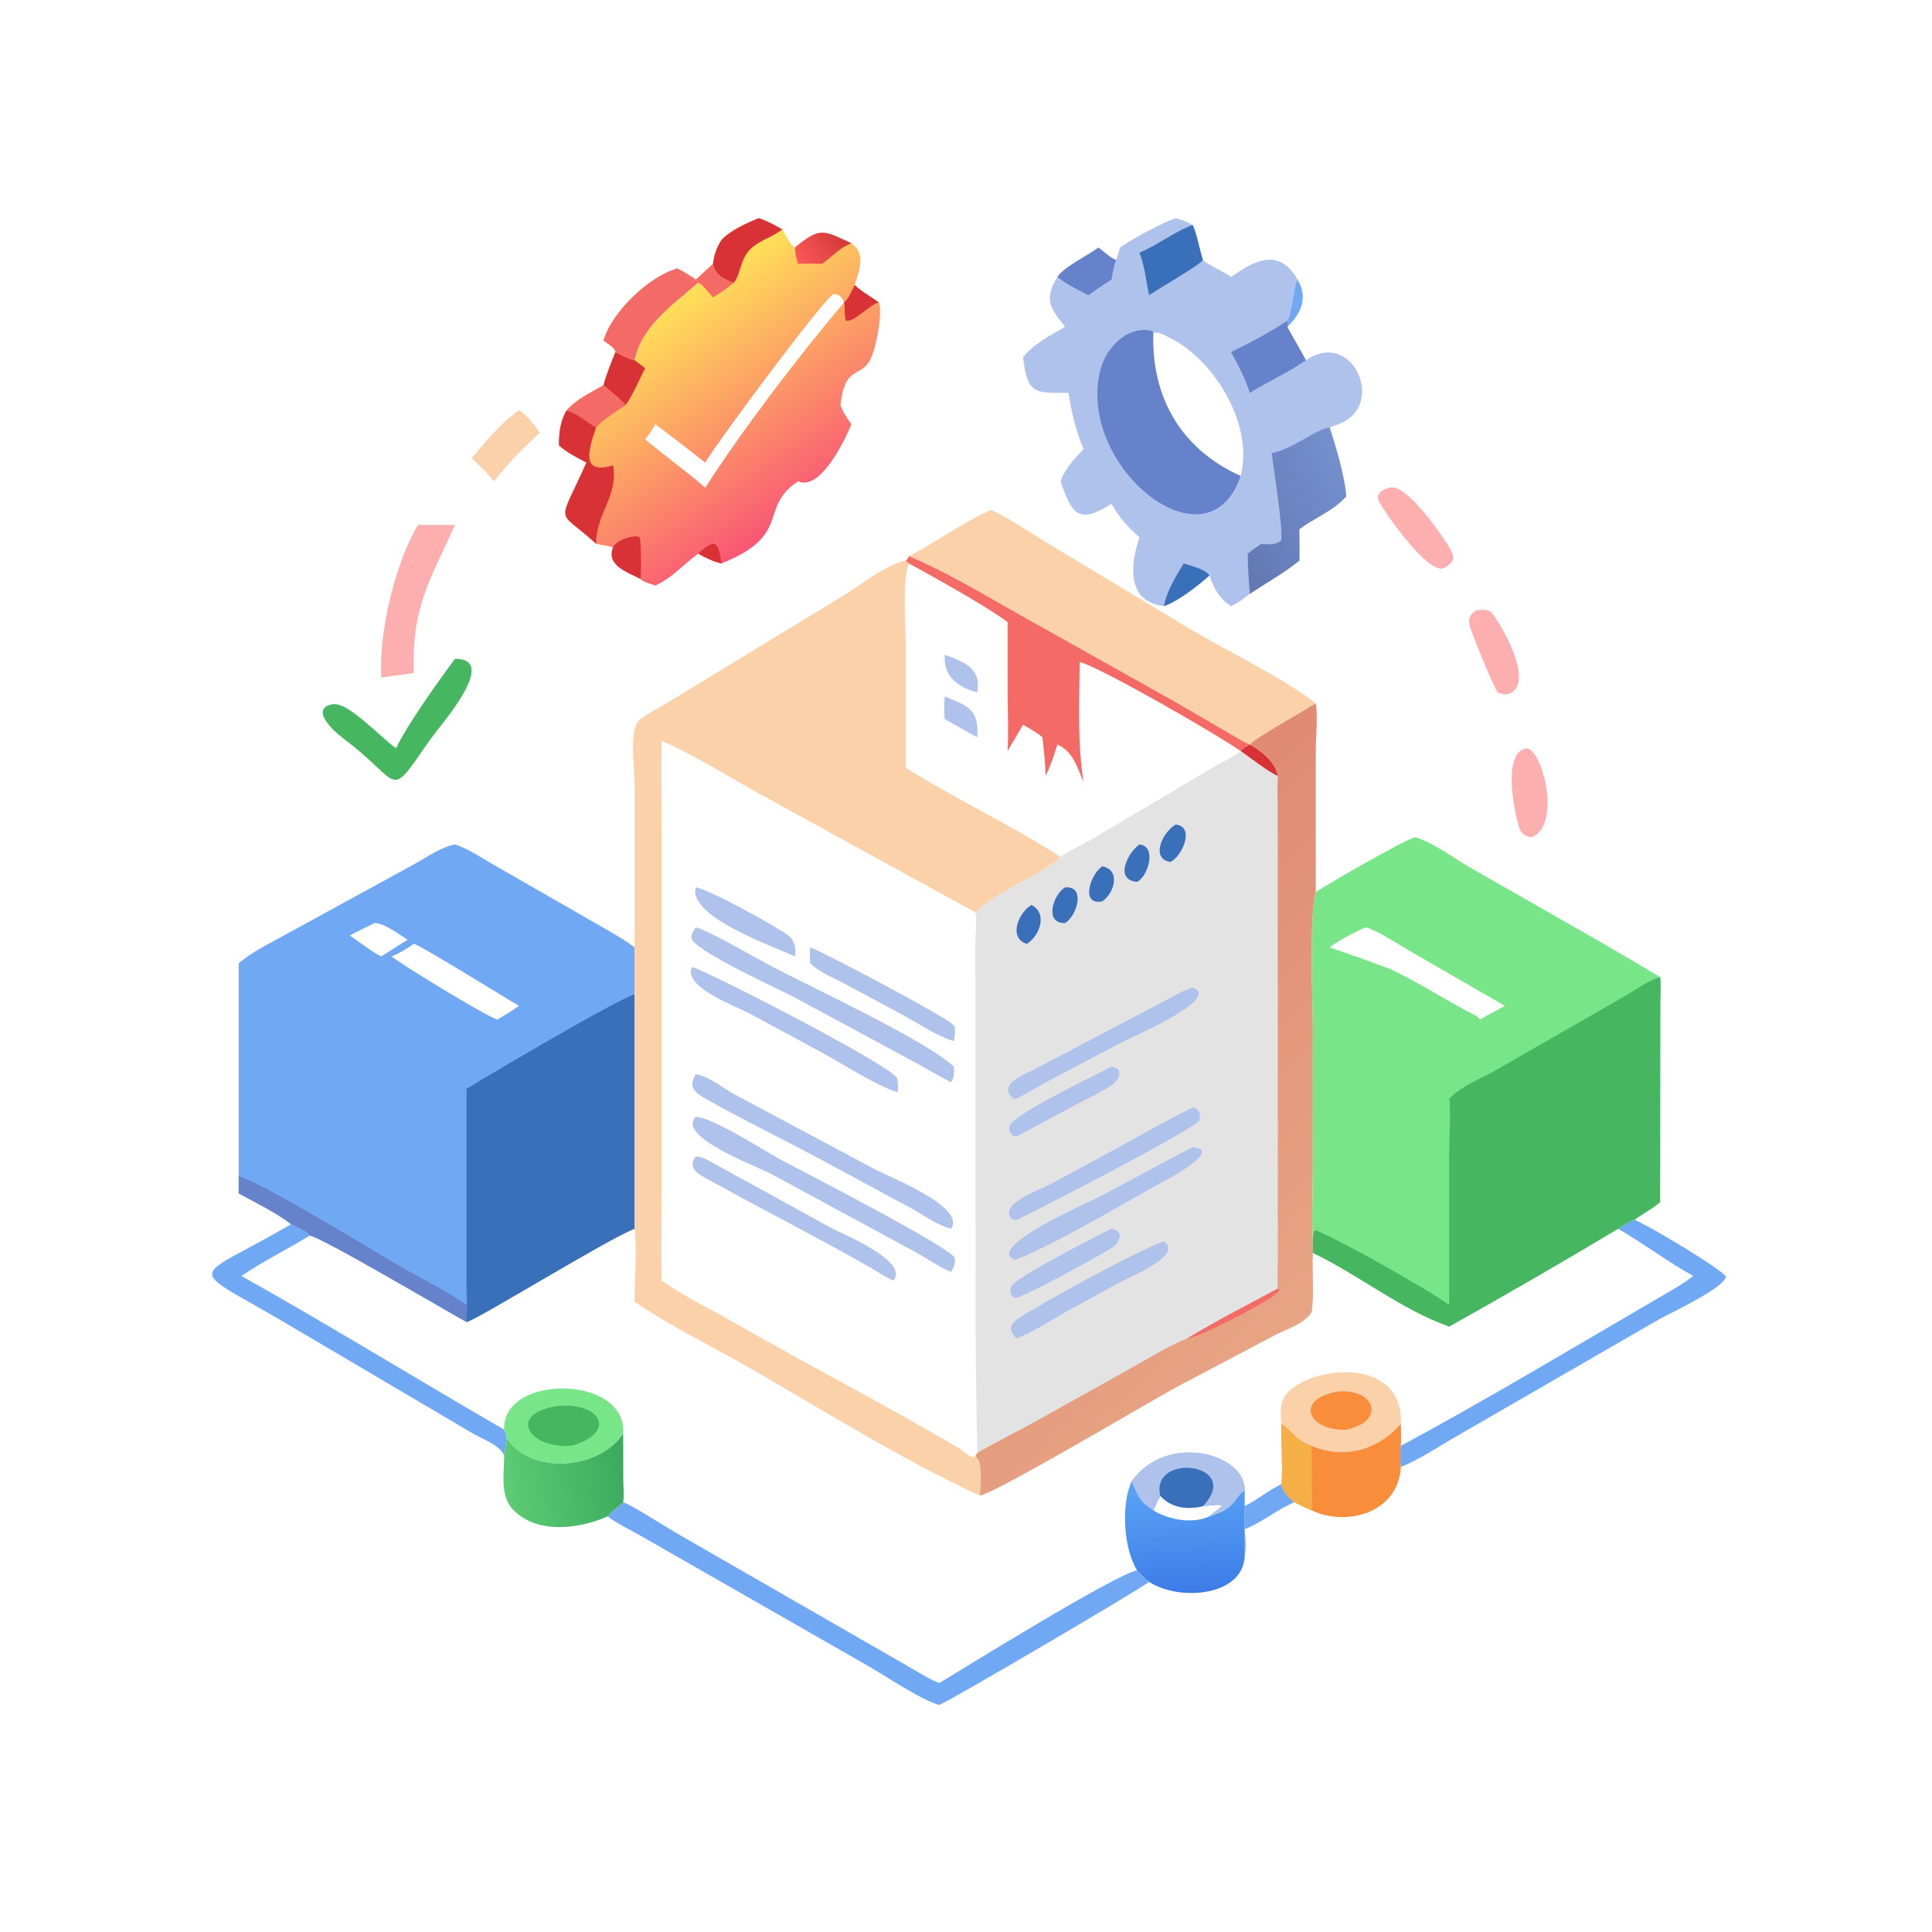<svg xmlns="http://www.w3.org/2000/svg" xmlns:xlink="http://www.w3.org/1999/xlink" width="96" height="96"><path fill="#70A8F3" transform="scale(0.188 0.188)" d="M340.28 84.756C341.527 81.889 342.075 74.778 342.943 73.885C345.796 78.633 343.936 82.825 340.28 86.364C340.365 85.808 340.321 85.314 340.28 84.756Z"></path><path fill="#70A8F3" transform="scale(0.188 0.188)" d="M338.658 392.283C339.13 394.368 340.502 395.716 342.101 397.054C337.475 399.01 333.608 402.351 328.976 404.184C329.173 406.604 329.444 409.161 328.976 411.564C328.698 407.129 329.007 402.536 328.976 398.077C332.351 396.413 335.258 393.898 338.658 392.283Z"></path><path fill="#FBD1A9" transform="scale(0.188 0.188)" d="M137.17 108.465C138.781 109.139 141.686 112.839 142.687 114.387C138.436 118.285 134.077 122.628 130.55 127.204L129.586 126.092C128.061 124.318 126.365 122.718 124.692 121.086C128.064 117.04 132.833 111.26 137.17 108.465Z"></path><path fill="#FDAFB0" transform="scale(0.188 0.188)" d="M403.376 197.774C407.691 197.738 412.848 218.34 404.771 221.274C403.374 221.164 402.083 220.364 401.612 218.991C400.374 215.388 396.868 198.916 403.376 197.774Z"></path><path fill="#FDAFB0" transform="scale(0.188 0.188)" d="M390.206 161.311C391.534 161.203 393.395 160.87 394.343 162.051C396.844 165.167 405.048 179.368 399.651 182.963C398.258 183.757 397.251 183.65 395.796 182.963C394.33 180.512 389.616 168.979 388.684 166.123C387.935 163.828 388.128 162.693 390.206 161.311Z"></path><path fill="#FDAFB0" transform="scale(0.188 0.188)" d="M367.172 128.919C371.491 127.439 380.751 140.993 382.831 144.297C384.739 147.329 384.581 148.768 381.219 150.269C376.815 150.996 365.922 135.402 364.501 132.537C363.435 130.386 365.494 129.442 367.172 128.919Z"></path><path fill="#F36A66" transform="scale(0.188 0.188)" d="M179.006 70.936C180.752 71.757 182.306 72.81 183.904 73.885L184.539 74.746C177.921 80.54 169.741 86.026 167.719 95.219C166.036 94.845 164.228 93.782 162.648 93.056L162.64 92.791C162.102 91.658 160.477 90.767 159.487 90.001C161.739 82.329 171.551 73.058 179.006 70.936Z"></path><path fill="#FDAFB0" transform="scale(0.188 0.188)" d="M110.486 138.744L120.245 138.744C113.851 153.074 108.726 160.305 109.379 177.888L100.764 179.062C100.047 167.462 104.427 148.71 110.486 138.744Z"></path><path fill="#46B660" transform="scale(0.188 0.188)" d="M120.245 174.13C132.263 174.088 116.173 191.88 113.393 195.894C102.225 212.017 106.671 207.02 90.359 194.878C88.314 193.311 81.722 187.345 87.831 186.148C91.986 185.334 100.517 194.898 104.684 197.774C107.442 191.797 116.246 179.505 120.245 174.13Z"></path><path fill="#70A8F3" transform="scale(0.188 0.188)" d="M76.949 323.557C78.359 324.284 80.918 325.278 81.836 326.58C75.898 330.238 69.591 333.306 63.826 337.25C87.197 350.382 110.054 364.441 133.259 377.864C133.616 378.631 133.777 379.244 133.888 380.081C133.725 381.716 133.537 383.33 133.259 384.95C132.945 382.38 127.109 380.095 125.045 378.909L73.858 348.74C48.602 334.009 50.805 338.856 76.949 323.557Z"></path><path fill="#70A8F3" transform="scale(0.188 0.188)" d="M432.009 322.421C435.135 323.553 454.351 334.983 456.159 337.376C455.831 340.402 441.106 347.222 438.264 348.837L383.524 380.45C379.297 382.928 374.807 385.913 370.256 387.727C370.055 385.892 369.967 383.974 370.256 382.147C392.295 370.278 415.441 356.419 437.096 343.782C440.613 341.729 444.32 339.733 447.549 337.25C440.72 333.469 434.441 328.692 427.682 324.766C429.011 323.843 430.433 322.844 432.009 322.421Z"></path><path fill="#70A8F3" transform="scale(0.188 0.188)" d="M164.711 397.054C166.962 397.763 176.256 403.774 179.248 405.47L241.186 441.098C243.465 442.411 245.787 443.904 248.247 444.845C255.511 440.454 294.134 416.504 300.54 415.022C301.55 416.122 302.53 417.15 303.693 418.094C302.065 419.624 250.509 449.887 248.247 450.63C243.488 449.325 234.493 443.222 229.739 440.484L169.283 405.888C166.447 404.261 163.193 402.737 160.577 400.794C161.864 399.43 163.27 398.251 164.711 397.054Z"></path><path fill="#FBD1A9" transform="scale(0.188 0.188)" d="M261.987 134.761C267.415 137.377 272.506 140.962 277.689 144.047L314.006 165.93C323.098 171.361 340.387 179.92 347.748 185.878C344.059 188.319 332.607 194.486 330.324 196.768C328.266 195.965 326.163 194.53 324.236 193.427L309.63 184.962L270.435 163.007C261.051 157.722 250.057 151.084 240.232 146.99C247.515 143.253 254.544 137.968 261.987 134.761Z"></path><path fill="#AEC2EC" transform="scale(0.188 0.188)" d="M249.707 173.057C254.931 175 259.416 176.623 258.298 182.963C253.14 181.76 249.211 178.53 249.707 173.057Z"></path><path fill="#AEC2EC" transform="scale(0.188 0.188)" d="M249.707 184.065C256.116 186.695 258.781 187.616 258.298 194.878C255.413 193.315 252.585 191.633 249.707 190.053C249.447 188.047 249.584 186.075 249.707 184.065Z"></path><path fill="#F36A66" transform="scale(0.188 0.188)" d="M240.232 146.99C250.057 151.084 261.051 157.722 270.435 163.007L309.63 184.962L324.236 193.427C326.163 194.53 328.266 195.965 330.324 196.768C329.488 197.249 328.476 197.688 327.905 198.485L327.905 198.485C321.089 193.767 290.544 176.222 285.392 174.978C285.229 185.437 284.76 196.368 286.392 206.717C284.749 202.868 283.596 198.566 279.465 196.768C278.585 199.627 277.683 202.434 276.339 205.114C276.312 201.702 275.888 198.269 275.526 194.878C274.013 193.547 272.132 192.574 270.404 191.543L266.313 198.485C266.582 193.751 266.368 189.098 266.328 184.367L266.313 164.436C261.232 160.527 246.846 152.533 240.232 148.919C239.972 148.837 239.611 148.375 239.405 148.173C239.84 147.788 240.013 147.528 240.232 146.99Z"></path><defs><linearGradient id="gradient_0" gradientUnits="userSpaceOnUse" x1="175.507" y1="80.954" x2="212.799" y2="134.151"><stop offset="0" stop-color="#FFE158"></stop><stop offset="1" stop-color="#F95774"></stop></linearGradient></defs><path fill="url(#gradient_0)" transform="scale(0.188 0.188)" d="M200.543 57.648C202.746 58.408 204.784 59.462 206.785 60.645C207.616 61.939 208.782 64.708 210.089 65.433C216.715 59.993 217.509 60.771 225.01 64.305C228.984 66.951 227.053 71.654 225.906 75.344C227.846 77.164 230.16 78.37 232.267 79.948C233.387 82.696 231.515 91.72 230.283 94.503C227.713 100.307 223.329 96.026 222.146 107.068C222.818 109.008 223.826 110.454 225.01 112.113C223.559 115.976 216.778 129.959 210.949 127.204C200.215 134.326 209.616 141.289 190.721 148.919C188.537 148.459 186.475 147.395 184.539 146.32C180.739 149.086 177.574 152.837 173.2 154.752C172.323 154.456 169.706 153.767 169.268 153.001C165.869 151.249 160.158 149.432 162.042 144.705C160.695 144.226 158.974 144.049 157.558 143.727C147.029 134.048 147.282 139.647 154.989 122.27C152.554 120.926 149.779 119.623 147.736 117.71C147.673 114.615 148.107 111.128 149.755 108.465C152.434 105.431 156.044 103.841 159.487 101.831C160.282 98.825 161.513 95.946 162.648 93.056C164.228 93.782 166.036 94.845 167.719 95.219C169.741 86.026 177.921 80.54 184.539 74.746L183.904 73.885C185.46 72.572 186.886 71.077 188.448 69.75C188.78 67.189 189.356 65.568 190.721 63.376C193.085 60.871 197.368 58.945 200.543 57.648ZM186.404 122.27C182.005 118.888 177.654 115.421 173.2 112.113L171.854 114.387L170.5 116.076C175.661 120.518 181.28 124.389 186.404 128.919C195.931 113.987 211.497 93.542 223.085 79.948L223.085 79.948C222.68 78.614 221.624 77.61 220.205 77.774C217.371 79.378 188.807 117.831 186.404 122.27Z"></path><path fill="#D93236" transform="scale(0.188 0.188)" d="M184.539 146.32C189.172 142.2 189.771 143.04 190.721 148.919C188.537 148.459 186.475 147.395 184.539 146.32Z"></path><path fill="#F36A66" transform="scale(0.188 0.188)" d="M188.448 69.75C188.829 72.527 191.492 73.935 193.955 74.746C192.191 76.113 190.366 77.444 188.448 78.588C187.646 77.71 185.609 74.972 184.539 74.746L183.904 73.885C185.46 72.572 186.886 71.077 188.448 69.75Z"></path><path fill="#D93236" transform="scale(0.188 0.188)" d="M225.906 75.344C227.846 77.164 230.16 78.37 232.267 79.948C229.653 80.575 225.838 85.217 223.598 84.756C223.06 83.237 223.448 81.532 223.085 79.948L223.085 79.948C224.288 79.005 225.187 76.706 225.906 75.344Z"></path><path fill="#D93236" transform="scale(0.188 0.188)" d="M162.042 144.705C162.788 142.845 167.164 141.297 168.985 141.927C169.518 142.545 169.539 151.629 169.268 153.001C165.869 151.249 160.158 149.432 162.042 144.705Z"></path><defs><linearGradient id="gradient_1" gradientUnits="userSpaceOnUse" x1="221.006" y1="61.272" x2="211.369" y2="69.199"><stop offset="0" stop-color="#D7393B"></stop><stop offset="1" stop-color="#F85857"></stop></linearGradient></defs><path fill="url(#gradient_1)" transform="scale(0.188 0.188)" d="M210.089 65.433C216.715 59.993 217.509 60.771 225.01 64.305C221.726 65.567 220.032 67.824 217.274 69.75C215.158 69.686 213.064 69.628 210.949 69.75C210.486 68.359 210.154 66.904 210.089 65.433Z"></path><path fill="#D93236" transform="scale(0.188 0.188)" d="M162.648 93.056C164.228 93.782 166.036 94.845 167.719 95.219C168.649 95.907 169.607 96.574 170.5 97.31C168.898 100.467 167.38 104.173 165.365 107.068C163.55 105.148 161.512 103.52 159.487 101.831C160.282 98.825 161.513 95.946 162.648 93.056Z"></path><path fill="#F36A66" transform="scale(0.188 0.188)" d="M159.487 101.831C161.512 103.52 163.55 105.148 165.365 107.068L165.365 107.068C162.626 108.888 159.835 110.586 157.558 112.987C154.787 111.413 152.945 109.398 149.755 108.465C152.434 105.431 156.044 103.841 159.487 101.831Z"></path><path fill="#D93236" transform="scale(0.188 0.188)" d="M200.543 57.648C202.746 58.408 204.784 59.462 206.785 60.645L206.412 60.911C202.186 63.868 198.043 64 196.115 69.531C195.533 71.204 195.048 73.354 193.955 74.746C191.492 73.935 188.829 72.527 188.448 69.75C188.78 67.189 189.356 65.568 190.721 63.376C193.085 60.871 197.368 58.945 200.543 57.648Z"></path><path fill="#D93236" transform="scale(0.188 0.188)" d="M149.755 108.465C152.945 109.398 154.787 111.413 157.558 112.987C155.223 119.626 153.828 125.464 162.042 123.003C163.477 131.184 157.484 135.723 157.558 143.727C147.029 134.048 147.282 139.647 154.989 122.27C152.554 120.926 149.779 119.623 147.736 117.71C147.673 114.615 148.107 111.128 149.755 108.465Z"></path><path fill="#AEC2EC" transform="scale(0.188 0.188)" d="M310.722 57.648C312.352 58.137 313.754 58.591 315.232 59.459C316.481 62.278 317.001 65.763 317.932 68.739C319.283 69.997 323.378 71.736 325.354 73.202C331.182 69.157 337.955 65.07 342.943 73.885C342.075 74.778 341.527 81.889 340.28 84.756C340.321 85.314 340.365 85.808 340.28 86.364C340.372 86.896 344.456 93.741 345.143 95.219C356.781 87.155 365.487 104.939 355.942 111.049C354.632 111.888 352.904 112.417 351.451 112.987C353.085 118.182 355.443 125.863 355.81 131.152C352.716 134.906 347.301 136.918 343.424 139.863C343.439 142.631 343.488 145.405 343.424 148.173C339.421 151.443 334.641 154.089 330.324 156.957C328.754 158.214 327.219 159.403 325.354 160.189C322.298 158.255 320.768 155.449 319.661 152.091C316.861 154.65 311.24 159.041 307.634 160.189C297.589 159.05 298.761 149.019 301.17 142.032C298.096 139.291 295.787 136.756 293.763 133.162C285.406 138.502 283.298 136.329 280.347 127.204C281.346 124.021 284.155 121.06 286.392 118.66C284.36 113.804 283.188 109.041 282.427 103.848C273.255 103.881 271.578 104.137 270.404 94.434C273.144 90.918 277.708 88.608 281.497 86.364C277.494 81.226 275.862 79.273 279.465 73.202C281.271 70.504 287.418 67.603 290.327 65.433C291.87 66.558 293.192 67.978 294.962 68.739C295.424 67.681 295.688 66.544 295.994 65.433C298.949 63.319 307.417 58.77 310.722 57.648ZM304.815 87.984C304.269 105.124 312.243 118.77 327.905 125.811C331.457 112.139 320.842 94.855 308.818 89.093C307.704 88.559 306.01 87.564 304.815 87.984Z"></path><path fill="#3A6FB9" transform="scale(0.188 0.188)" d="M312.863 148.919C314.906 149.635 318.359 150.306 319.661 152.091C316.861 154.65 311.24 159.041 307.634 160.189C308.294 156.418 310.888 152.148 312.863 148.919Z"></path><path fill="#6682CB" transform="scale(0.188 0.188)" d="M279.465 73.202C281.271 70.504 287.418 67.603 290.327 65.433C291.87 66.558 293.192 67.978 294.962 68.739C294.36 70.408 294.085 72.146 293.763 73.885C291.691 75.221 289.648 76.564 287.671 78.039C284.889 76.568 281.926 75.183 279.465 73.202Z"></path><path fill="#3A6FB9" transform="scale(0.188 0.188)" d="M315.232 59.459C316.481 62.278 317.001 65.763 317.932 68.739C317.11 70.054 305.965 76.439 303.693 78.039C302.923 74.195 302.575 70.474 301.17 66.775C306.055 64.74 310.454 61.173 315.232 59.459Z"></path><path fill="#6682CB" transform="scale(0.188 0.188)" d="M340.28 84.756C340.321 85.314 340.365 85.808 340.28 86.364C340.372 86.896 344.456 93.741 345.143 95.219C340.532 98.456 335.124 100.841 330.324 103.848C329.177 100.038 327.273 96.525 325.354 93.056C330.386 90.627 335.611 87.819 340.28 84.756Z"></path><defs><linearGradient id="gradient_2" gradientUnits="userSpaceOnUse" x1="324.065" y1="142.822" x2="357.179" y2="125.7"><stop offset="0" stop-color="#6378B2"></stop><stop offset="1" stop-color="#7590CE"></stop></linearGradient></defs><path fill="url(#gradient_2)" transform="scale(0.188 0.188)" d="M336.093 119.75C341.425 118.895 347.841 113.358 351.451 112.987C353.085 118.182 355.443 125.863 355.81 131.152C352.716 134.906 347.301 136.918 343.424 139.863C343.439 142.631 343.488 145.405 343.424 148.173C339.421 151.443 334.641 154.089 330.324 156.957C330.097 153.413 329.776 149.875 329.781 146.32C330.954 145.4 332.134 144.541 333.383 143.727C335.259 143.878 337.051 144.152 338.595 142.878C339.257 140.353 336.584 123.409 336.093 119.75Z"></path><path fill="#6682CB" transform="scale(0.188 0.188)" d="M327.905 125.811C319.206 151.528 284.158 123.066 290.89 97.567C292.392 91.877 298.081 85.829 304.566 87.504L304.815 87.984C304.269 105.124 312.243 118.77 327.905 125.811Z"></path><path fill="#78E688" transform="scale(0.188 0.188)" d="M374.057 221.274C379.373 222.951 384.246 226.895 389.113 229.616L423.906 249.479C428.893 252.391 433.833 255.261 438.772 258.244C439.02 260.402 438.844 262.692 438.818 264.866L438.772 317.693C436.741 319.554 434.171 320.712 432.009 322.421C430.433 322.844 429.011 323.843 427.682 324.766C413.17 333.449 397.818 342.332 383.026 350.613C370.114 345.997 359.265 337.005 346.991 331.148C347.081 330.146 347.009 329.114 346.991 328.107C346.609 321.951 346.978 315.518 346.979 309.338L346.991 270.951C346.819 262.386 346.086 241.952 347.748 235.791C351.331 233.42 371.348 221.872 374.057 221.274ZM360.931 245.105C357.814 246.503 354.15 248.29 351.451 250.393C353.782 251.177 366.269 255.572 367.789 256.29C375.44 259.902 382.618 264.7 390.206 268.518C390.403 268.71 391.103 269.265 391.169 269.484C393.305 268.167 395.581 267.123 397.716 265.831L372.748 251.427C369.742 249.712 363.971 245.858 360.931 245.105Z"></path><path fill="#46B660" transform="scale(0.188 0.188)" d="M438.772 258.244C439.02 260.402 438.844 262.692 438.818 264.866L438.772 317.693C436.741 319.554 434.171 320.712 432.009 322.421C430.433 322.844 429.011 323.843 427.682 324.766C413.17 333.449 397.818 342.332 383.026 350.613C370.114 345.997 359.265 337.005 346.991 331.148C347.081 330.146 347.009 329.114 346.991 328.107C347.017 327.345 346.905 325.611 347.685 325.161C353.776 327.48 377.118 340.641 383.026 344.917L383.028 305.314C383.029 301.877 383.5 293.02 383.026 290.382C386.094 287.137 391.111 285.228 394.956 283.075L429.083 263.495C431.826 261.92 435.772 259.059 438.772 258.244Z"></path><path fill="#70A8F3" transform="scale(0.188 0.188)" d="M120.245 223.188C123.748 224.323 126.787 226.424 129.951 228.263L157.078 243.833C160.657 245.909 164.405 247.909 167.719 250.393L167.719 262.819L167.719 324.766C160.435 327.549 125.502 349.205 123.305 349.399C119.422 347.345 83.854 326.313 81.836 326.58C80.918 325.278 78.359 324.284 76.949 323.557C72.781 320.359 67.681 317.958 63.085 315.414L63.085 310.91L63.085 254.611C66.707 251.517 71.266 249.36 75.421 247.043L109.455 228.426C112.943 226.488 116.292 224.022 120.245 223.188ZM109.379 249.472C107.456 250.781 105.651 251.933 103.469 252.776C105.568 254.551 128.173 268.499 131.48 269.484C133.368 268.295 135.389 267.17 137.17 265.831C133.266 263.623 111.205 249.826 109.379 249.472ZM99.001 243.973C96.802 245.044 94.591 246.097 92.437 247.257C94.489 248.611 98.765 251.903 100.764 252.776C103.14 251.394 105.348 249.739 107.735 248.387C105.514 246.998 101.609 243.985 99.001 243.973Z"></path><path fill="#6682CB" transform="scale(0.188 0.188)" d="M63.085 310.91C69.477 312.584 99.268 330.972 106.154 334.937C111.394 337.955 118.567 341.41 123.305 344.917C123.283 342.811 123.083 340.546 123.305 338.459C123.54 342.12 123.483 345.736 123.305 349.399C119.422 347.345 83.854 326.313 81.836 326.58C80.918 325.278 78.359 324.284 76.949 323.557C72.781 320.359 67.681 317.958 63.085 315.414L63.085 310.91Z"></path><path fill="#3A6FB9" transform="scale(0.188 0.188)" d="M167.719 262.819L167.719 324.766C160.435 327.549 125.502 349.205 123.305 349.399C123.483 345.736 123.54 342.12 123.305 338.459L123.305 287.796C128.647 284.485 162.937 264.205 167.719 262.819Z"></path><path fill="#E3E3E3" transform="scale(0.188 0.188)" d="M347.748 185.878C348.323 188.704 347.755 195.69 347.751 199.04L347.748 235.791C346.086 241.952 346.819 262.386 346.991 270.951L346.979 309.338C346.978 315.518 346.609 321.951 346.991 328.107C347.009 329.114 347.081 330.146 346.991 331.148C346.735 336.35 347.393 341.646 346.673 346.817C344.607 349.977 340.262 351.178 337.044 352.838L310.942 366.614C304.177 370.258 263.978 394.173 259.025 395.304C258.906 392.893 260.013 386.475 257.777 384.95L258.298 384.002C257.988 369.965 257.837 356.463 257.851 342.375L257.799 249.028C257.786 246.621 258.307 243.454 257.777 241.144C257.83 241.094 257.882 241.044 257.936 240.995L258.205 240.753C264.633 234.899 274.595 231.669 280.347 226.529C281.558 225.405 286.855 222.82 288.679 221.749L321.753 202.175C323.639 201.073 326.339 199.951 327.905 198.485L327.905 198.485C328.476 197.688 329.488 197.249 330.324 196.768C332.607 194.486 344.059 188.319 347.748 185.878Z"></path><path fill="#D93236" transform="scale(0.188 0.188)" d="M330.324 196.768C333.469 198.538 337.121 201.34 337.752 205.114C334.908 203.808 330.694 200.388 327.905 198.485C328.476 197.688 329.488 197.249 330.324 196.768Z"></path><path fill="#3A6FB9" transform="scale(0.188 0.188)" d="M272.608 239.19C277.033 241.397 274.749 247.484 271.379 249.472C266.32 247.824 269.331 241.083 272.608 239.19Z"></path><path fill="#3A6FB9" transform="scale(0.188 0.188)" d="M291.34 228.985C296.27 229.918 294.587 236.039 291.34 238.219C285.465 239.454 288.151 231.046 291.34 228.985Z"></path><path fill="#3A6FB9" transform="scale(0.188 0.188)" d="M301.17 223.188C305.846 223.7 303.464 231.641 300.54 233.088C294.339 232.528 298.166 225.275 301.17 223.188Z"></path><path fill="#3A6FB9" transform="scale(0.188 0.188)" d="M310.722 217.95C315.928 218.362 312.5 226.315 309.359 227.823C303.907 226.987 307.351 219.806 310.722 217.95Z"></path><path fill="#3A6FB9" transform="scale(0.188 0.188)" d="M281.497 234.544C287.037 234.04 284.686 242.079 281.497 243.973C275.922 244.129 278.315 236.445 281.497 234.544Z"></path><path fill="#AEC2EC" transform="scale(0.188 0.188)" d="M293.763 324.766C297.303 325.3 295.996 328.523 293.67 329.952C289.757 332.357 272.45 341.815 268.66 343.029C267.15 343.029 266.806 341.312 267.241 340.094C268.077 337.753 290.194 326.511 293.763 324.766Z"></path><path fill="#AEC2EC" transform="scale(0.188 0.188)" d="M293.763 281.963C296.854 282.221 296.094 285.111 294.069 286.603C291.213 288.706 287.554 290.264 284.409 291.929L268.66 300.398C267.358 300.406 266.418 298.869 266.787 297.643C267.708 294.58 289.231 284.309 293.763 281.963Z"></path><path fill="#AEC2EC" transform="scale(0.188 0.188)" d="M307.634 328.107C312.89 331.799 298.344 337.668 296.505 338.657L283.62 345.683C278.731 348.351 273.799 351.689 268.66 353.79C266.007 350.973 267.43 349.516 270.138 347.834C277.029 343.557 300.894 330.34 307.634 328.107Z"></path><path fill="#AEC2EC" transform="scale(0.188 0.188)" d="M315.232 261.004C323.208 263.892 298.683 274.304 296.427 275.515L277.121 285.693C274.279 287.212 271.537 288.936 268.66 290.382L267.874 290.424C263.22 286.65 271.226 283.771 273.273 282.716L306.791 265.081C309.482 263.69 312.345 261.909 315.232 261.004Z"></path><path fill="#AEC2EC" transform="scale(0.188 0.188)" d="M315.232 292.713C316.78 292.71 317.527 294.878 316.99 296.138C316.107 298.211 272.591 320.737 268.66 322.421C267.106 322.504 266.387 321.24 266.859 319.792C267.791 316.931 275.549 314.092 278.004 312.794L290.925 305.807C299.039 301.486 306.986 296.774 315.232 292.713Z"></path><path fill="#AEC2EC" transform="scale(0.188 0.188)" d="M315.232 303.195C323.94 303.946 306.875 312.597 306.214 312.964C295.839 318.714 279.149 328.727 268.66 332.878L268.126 332.938C260.451 329.643 287.398 317.966 290.486 316.355C298.769 312.032 306.913 307.458 315.232 303.195Z"></path><defs><linearGradient id="gradient_3" gradientUnits="userSpaceOnUse" x1="270.364" y1="257.876" x2="352.917" y2="339.771"><stop offset="0" stop-color="#E08A71"></stop><stop offset="1" stop-color="#E7A584"></stop></linearGradient></defs><path fill="url(#gradient_3)" transform="scale(0.188 0.188)" d="M347.748 185.878C348.323 188.704 347.755 195.69 347.751 199.04L347.748 235.791C346.086 241.952 346.819 262.386 346.991 270.951L346.979 309.338C346.978 315.518 346.609 321.951 346.991 328.107C347.009 329.114 347.081 330.146 346.991 331.148C346.735 336.35 347.393 341.646 346.673 346.817C344.607 349.977 340.262 351.178 337.044 352.838L310.942 366.614C304.177 370.258 263.978 394.173 259.025 395.304C258.906 392.893 260.013 386.475 257.777 384.95L258.298 384.002C263.363 381.111 268.606 378.474 273.723 375.668L296.242 363.125C300.53 360.778 309.557 355.274 313.745 353.79C321.528 349.05 329.745 344.91 337.752 340.559C337.553 338.158 337.721 335.616 337.73 333.198L337.712 212.888C337.691 210.322 337.529 207.67 337.752 205.114C337.121 201.34 333.469 198.538 330.324 196.768C332.607 194.486 344.059 188.319 347.748 185.878Z"></path><path fill="#F36A66" transform="scale(0.188 0.188)" d="M337.752 340.559L338.21 340.921C337.55 343.166 315.583 354.051 313.745 353.79C321.528 349.05 329.745 344.91 337.752 340.559Z"></path><path fill="#78E688" transform="scale(0.188 0.188)" d="M133.259 377.864C132.679 363.013 165.875 363.354 164.711 378.907C158.487 388.443 140.379 389.975 133.888 380.081C133.777 379.244 133.616 378.631 133.259 377.864Z"></path><path fill="#46B660" transform="scale(0.188 0.188)" d="M147.736 371.564C158.846 370.684 163.234 378.664 150.977 382.147C139.625 382.948 133.807 373.443 147.736 371.564Z"></path><path fill="#FBD1A9" transform="scale(0.188 0.188)" d="M338.658 376.283C338.457 373.678 338.108 370.803 339.874 368.599C346.052 360.886 371.029 358.239 370.256 376.283C364.249 383.3 355.231 385.743 346.673 382.147C342.333 380.705 341.932 378.501 338.658 376.283Z"></path><path fill="#F88D3C" transform="scale(0.188 0.188)" d="M353.292 367.815C363.494 366.745 366.455 375.68 355.81 377.864C346.095 378.345 341.872 370.065 353.292 367.815Z"></path><path fill="#F88D3C" transform="scale(0.188 0.188)" d="M338.658 376.283C341.932 378.501 342.333 380.705 346.673 382.147C355.231 385.743 364.249 383.3 370.256 376.283C370.267 378.224 370.369 380.211 370.256 382.147C369.967 383.974 370.055 385.892 370.256 387.727C369.556 400.014 355.698 403.564 346.673 399.186C345.12 398.572 343.609 397.775 342.101 397.054C340.502 395.716 339.13 394.368 338.658 392.283C339.144 390.511 338.575 379.15 338.658 376.283Z"></path><path fill="#F4B047" transform="scale(0.188 0.188)" d="M338.658 376.283C341.932 378.501 342.333 380.705 346.673 382.147L346.71 392.895C346.733 394.946 346.938 397.164 346.673 399.186C345.12 398.572 343.609 397.775 342.101 397.054C340.502 395.716 339.13 394.368 338.658 392.283C339.144 390.511 338.575 379.15 338.658 376.283Z"></path><defs><linearGradient id="gradient_4" gradientUnits="userSpaceOnUse" x1="165.204" y1="388.612" x2="133.609" y2="393.611"><stop offset="0" stop-color="#3BAA5D"></stop><stop offset="1" stop-color="#5DCC74"></stop></linearGradient></defs><path fill="url(#gradient_4)" transform="scale(0.188 0.188)" d="M133.888 380.081C140.379 389.975 158.487 388.443 164.711 378.907L164.735 391.13C164.743 393.012 164.98 395.201 164.711 397.054C163.27 398.251 161.864 399.43 160.577 400.794C153.069 404.134 141.882 405.596 135.586 398.994C132.158 395.4 133.202 389.538 133.259 384.95C133.537 383.33 133.725 381.716 133.888 380.081Z"></path><defs><linearGradient id="gradient_5" gradientUnits="userSpaceOnUse" x1="314.843" y1="420.605" x2="312.705" y2="391.976"><stop offset="0" stop-color="#3D7CE8"></stop><stop offset="1" stop-color="#59A3F5"></stop></linearGradient></defs><path fill="url(#gradient_5)" transform="scale(0.188 0.188)" d="M299.127 391.51C308.456 378.465 329.356 384.203 328.976 394.038L328.976 398.077C329.007 402.536 328.698 407.129 328.976 411.564C328.233 421.895 311.759 423.304 303.693 418.094C302.53 417.15 301.55 416.122 300.54 415.022C297.031 409.512 296.18 397.59 299.127 391.51ZM306.649 395.304L306.574 395.916L306.202 396.162C305.728 397.163 305.302 398.193 304.815 399.186C308.851 401.7 315.154 402.864 319.661 400.794C320.734 399.789 322.047 398.895 323.18 397.926L323.011 397.992L322.826 397.742L322.852 398.052L322.653 397.798C321.229 397.594 319.404 397.987 317.932 398.077C313.842 399.089 309.567 398.573 306.649 395.304Z"></path><path fill="#AEC2EC" transform="scale(0.188 0.188)" d="M299.127 391.51C308.456 378.465 329.356 384.203 328.976 394.038C326.261 395.576 326.87 398.772 319.661 400.794C320.734 399.789 322.047 398.895 323.18 397.926L323.011 397.992L322.826 397.742L322.852 398.052L322.653 397.798C321.229 397.594 319.404 397.987 317.932 398.077C313.842 399.089 309.567 398.573 306.649 395.304L306.574 395.916L306.202 396.162C305.728 397.163 305.302 398.193 304.815 399.186C301.305 396.964 300.766 395.624 299.266 391.854L299.127 391.51Z"></path><path fill="#3A6FB9" transform="scale(0.188 0.188)" d="M306.649 395.304C304.058 383.669 328.725 386.746 317.932 398.077C313.842 399.089 309.567 398.573 306.649 395.304Z"></path><path fill="#AEC2EC" transform="scale(0.188 0.188)" d="M183.904 234.544C187.55 235.066 204.559 244.57 208.183 247.106C209.98 248.364 210.526 250.71 210.089 252.776C203.731 249.898 181.731 242.153 183.904 234.544Z"></path><path fill="#AEC2EC" transform="scale(0.188 0.188)" d="M214.148 250.393C217.626 251.606 251.012 269.256 252.152 271.079C252.708 271.969 252.252 274.136 252.132 275.153C248.153 274.184 241.679 269.855 237.789 267.792L223.253 260.024C220.218 258.394 216.655 257.034 214.148 254.611C214.048 253.171 214.011 251.835 214.148 250.393Z"></path><path fill="#AEC2EC" transform="scale(0.188 0.188)" d="M183.904 305.65C185.038 305.727 185.976 306.032 186.976 306.571L219.47 324.431C222.574 326.153 240.33 333.217 236.151 338.459C234.173 337.678 232.289 336.322 230.439 335.26C216.674 327.364 202.47 320.229 188.602 312.513C185.899 311.009 181.138 309.231 183.904 305.65Z"></path><path fill="#AEC2EC" transform="scale(0.188 0.188)" d="M182.891 255.61C185.292 255.845 233.648 280.526 237.14 284.894C237.241 286.009 237.607 287.655 237.14 288.672C231.327 286.794 222.869 281.258 217.214 278.193L198.248 267.946C194.241 265.816 180.439 260.877 182.891 255.61Z"></path><path fill="#AEC2EC" transform="scale(0.188 0.188)" d="M183.904 283.925C187.433 284.455 191.313 287.758 194.469 289.429L230.664 308.748C235.192 311.213 255.5 319.011 251.345 324.766C247.664 323.832 244.432 321.286 241.119 319.508L217.558 306.795C207.339 301.292 196.825 296.219 186.716 290.528C183.591 288.769 181.787 287.279 183.904 283.925Z"></path><path fill="#AEC2EC" transform="scale(0.188 0.188)" d="M183.904 295.168C188.428 295.345 202.063 304.206 206.681 306.684C210.87 308.932 251.732 329.924 252.322 332.469C252.616 333.737 252.056 335.173 251.345 336.198C248.015 334.76 244.87 332.489 241.656 330.764L204.047 310.397C199.729 308.081 178.722 300.443 183.904 295.168Z"></path><path fill="#AEC2EC" transform="scale(0.188 0.188)" d="M183.904 245.105C186.75 245.659 200.047 253.344 203.632 255.24C213.85 260.643 245.435 275.336 252.132 281.963C252.141 283.473 252.277 284.799 251.345 286.058C248.295 284.48 245.344 282.689 242.32 281.056L209.645 263.42C206.381 261.677 183.265 251.228 182.776 247.939C182.617 246.872 183.355 245.938 183.904 245.105Z"></path><path fill="#FBD1A9" transform="scale(0.188 0.188)" d="M169.268 190.053C171.774 188.251 174.614 186.862 177.241 185.232L223.155 157.256C227.643 154.525 234.317 149.099 239.405 148.173C239.611 148.375 239.972 148.837 240.232 148.919C238.379 153.053 239.399 165.663 239.399 170.511L239.405 202.941C252.734 211.316 267.178 217.952 280.347 226.529C274.595 231.669 264.633 234.899 258.205 240.753L257.936 240.995C257.882 241.044 257.83 241.094 257.777 241.144L201.127 210.014C192.431 205.224 183.951 199.783 174.861 195.769C174.67 203.601 174.864 211.474 174.867 219.312L174.867 314.083C174.865 322.197 174.677 330.348 174.861 338.459C181.137 342.848 188.248 346.262 194.903 350.069C214.297 361.162 234.222 371.431 253.453 382.781C254.612 383.465 256.043 385.123 257.439 385.092L257.777 384.95C260.013 386.475 258.906 392.893 259.025 395.304C239.816 386.568 217.118 372.513 198.756 361.91C188.492 355.983 177.51 350.732 167.719 344.042C167.674 338.172 168.431 330.434 167.719 324.766L167.719 262.819L167.719 250.393L167.723 206.772C167.728 202.478 166.111 192.47 169.268 190.053Z"></path></svg>